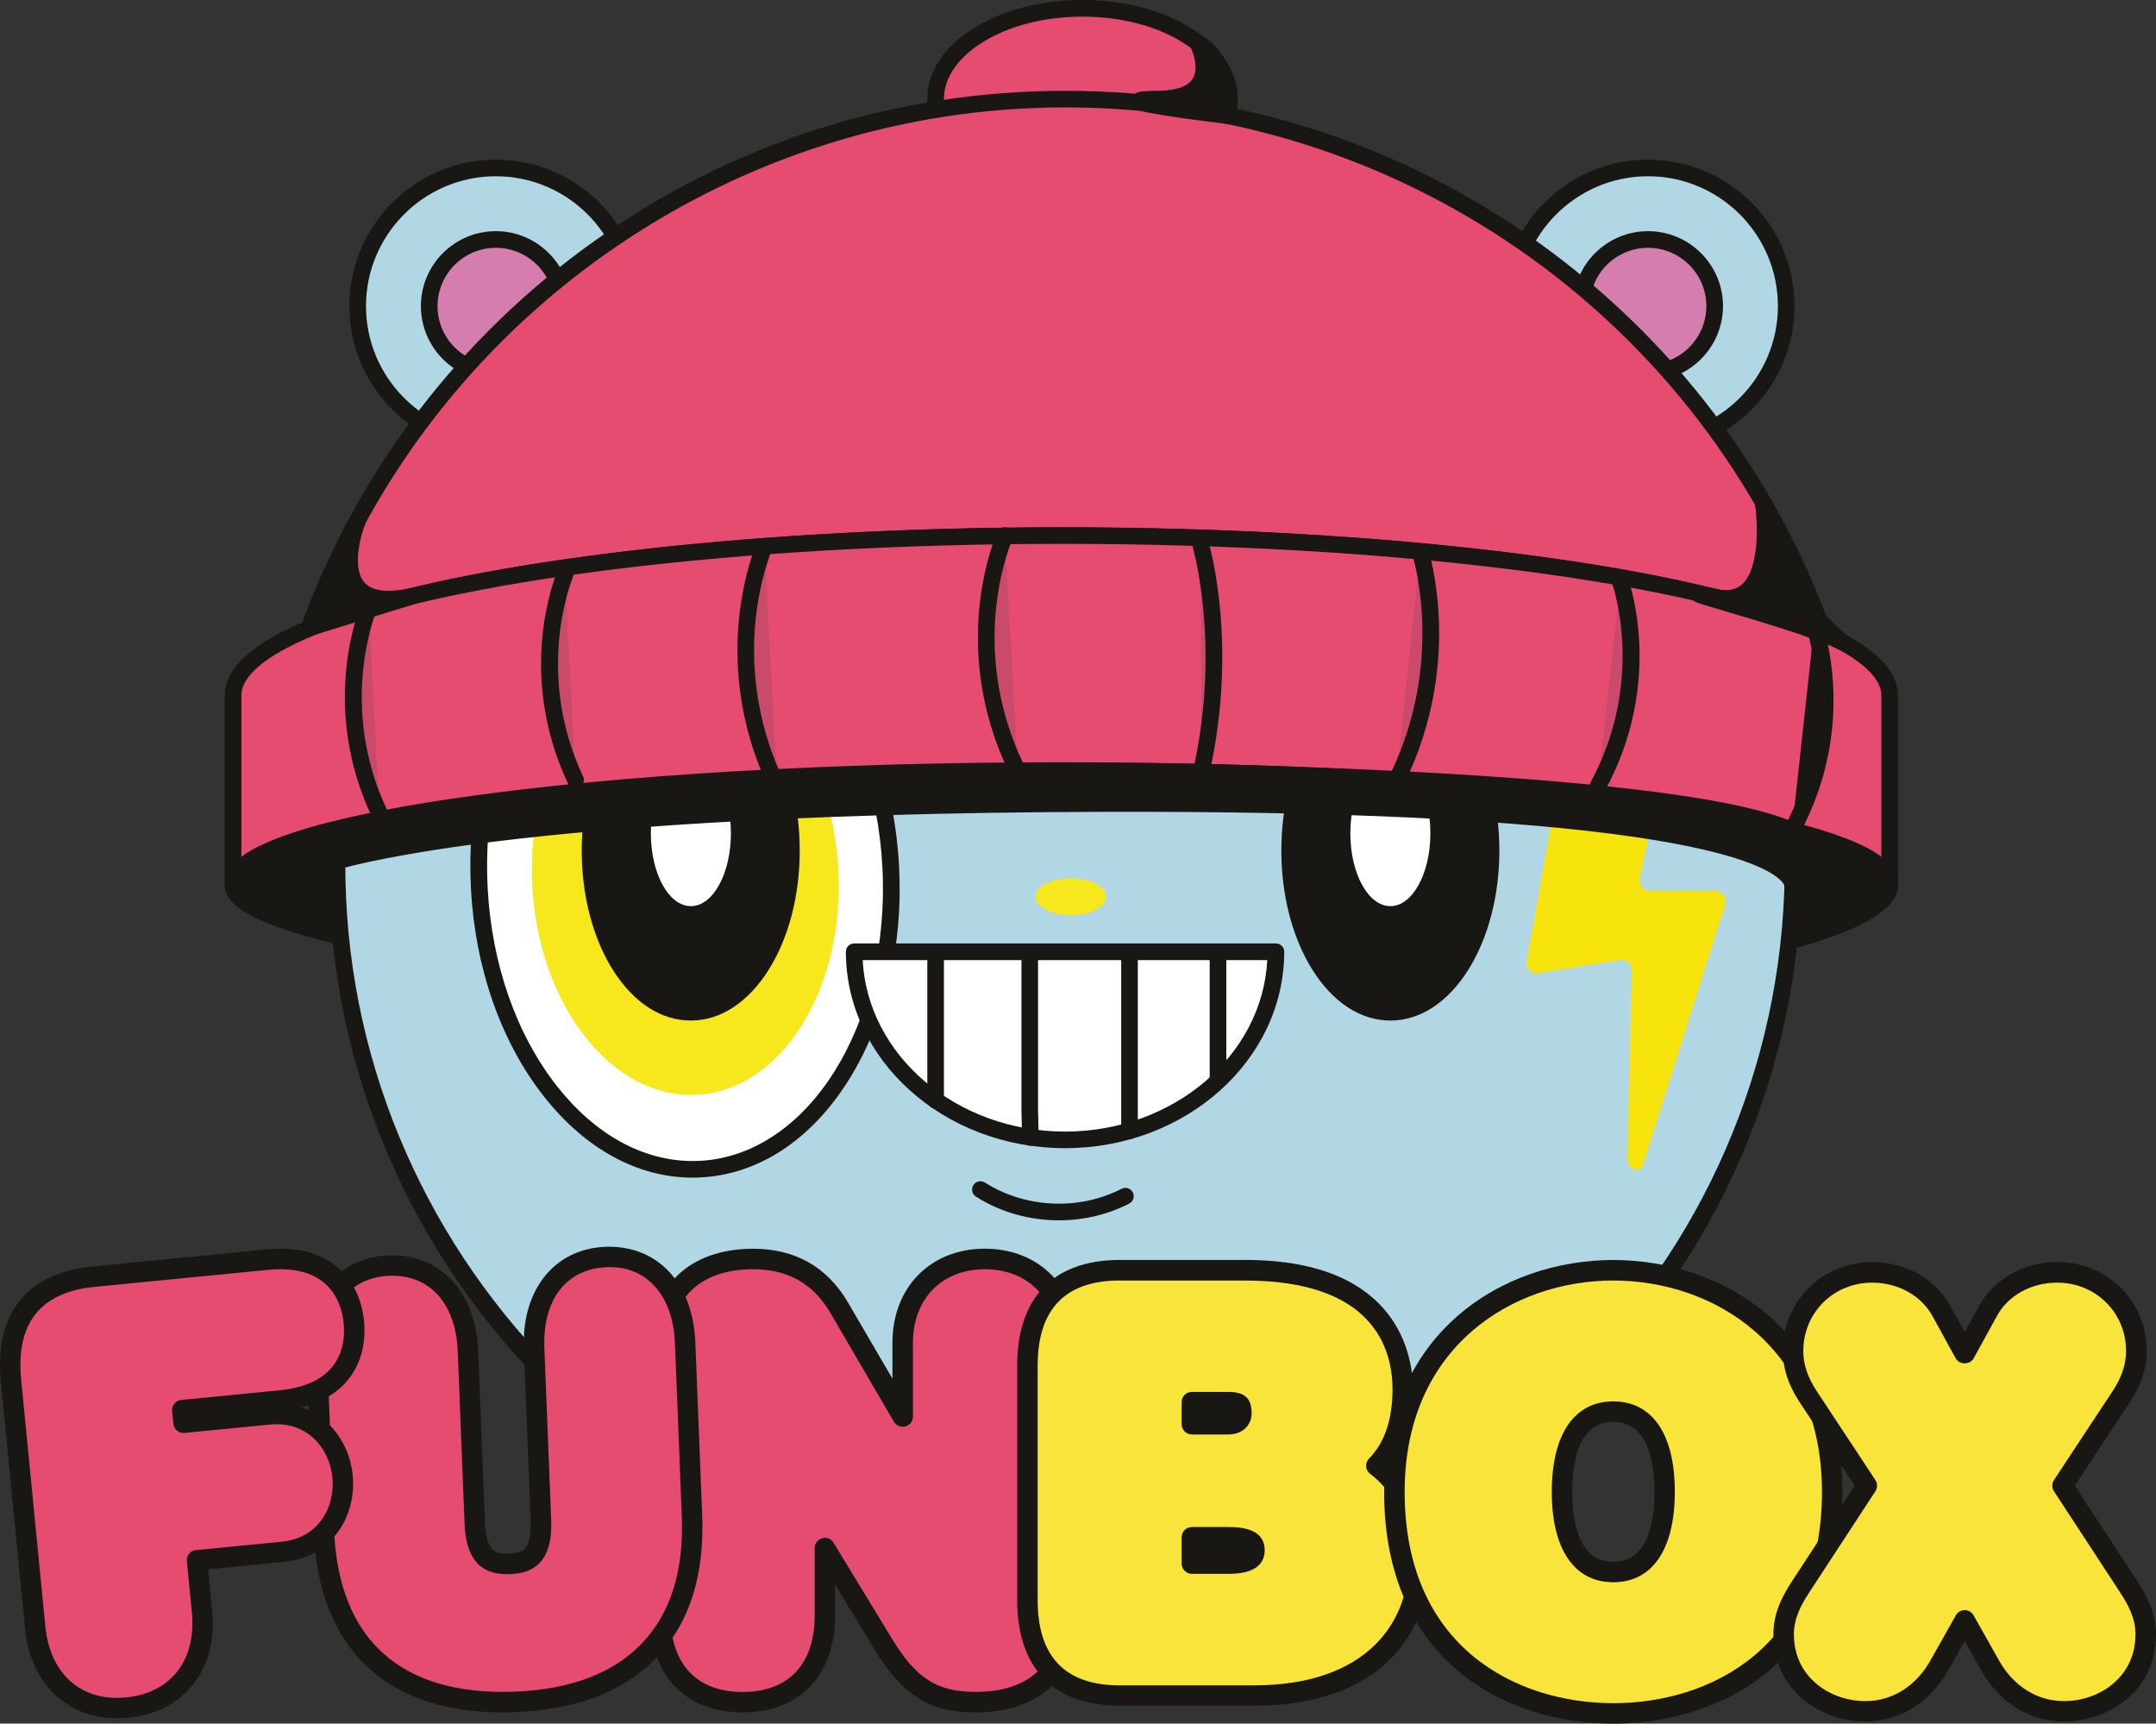 <svg xmlns="http://www.w3.org/2000/svg" xmlns:xlink="http://www.w3.org/1999/xlink" id="Capa_1" x="0px" y="0px" viewBox="0 0 4363.3 3488.1" style="enable-background:new 0 0 4363.3 3488.1;" xml:space="preserve"><rect x="0" y="0" width="4363.3" height="3488.1" fill="#333333" stroke="none"/><style type="text/css">	.st0{fill:#E64C70;}	.st1{fill:#181713;}	.st2{fill:#B1D7E5;}	.st3{fill:#FFFFFF;}	.st4{fill:#D47DAA;}	.st5{fill:#D57DAD;}	.st6{fill:#F7E40D;}	.st7{fill:#F7E71D;}	.st8{fill:none;}	.st9{fill:#CA4A6C;}	.st10{fill:#F8E43B;}</style><ellipse id="XMLID_00000078727553030277711450000017242495926949991860_" class="st0" cx="2190.8" cy="200.6" rx="297.3" ry="183.7"></ellipse><path id="XMLID_00000000923085522412362090000010566700368117546672_" class="st1" d="M2190.8,401.1c-82.5,0-160.3-20-219.1-56.3 c-61.3-37.9-95.1-89.1-95.1-144.2s33.7-106.3,95.1-144.2C2030.6,20,2108.3,0,2190.8,0c82.5,0,160.3,20,219.1,56.3 c61.3,37.9,95.1,89.1,95.1,144.2s-33.7,106.3-95.1,144.2C2351.1,381.1,2273.3,401.1,2190.8,401.1z M2190.8,33.7 c-76.4,0-147.8,18.2-201.4,51.3c-51,31.6-79.1,72.6-79.1,115.6s28.1,84.1,79.1,115.6c53.5,33.1,125.1,51.3,201.4,51.3 c76.3,0,147.8-18.2,201.4-51.3c51-31.6,79.1-72.6,79.1-115.6s-28.1-84.1-79.1-115.6C2338.6,51.9,2267.2,33.7,2190.8,33.7z"></path><circle id="XMLID_00000166677470355289546250000001457960700233482936_" class="st2" cx="3335.3" cy="619.5" r="279.6"></circle><path id="XMLID_00000023267428617179400840000005047929049482625174_" class="st1" d="M3335.3,915.9c-163.5,0-296.5-133-296.5-296.4 s133-296.4,296.5-296.4c163.5,0,296.4,133,296.4,296.4S3498.8,915.9,3335.3,915.9z M3335.3,356.7c-144.9,0-262.8,117.9-262.8,262.8 s117.9,262.8,262.8,262.8c144.9,0,262.8-117.9,262.8-262.8S3480.2,356.7,3335.3,356.7z"></path><g id="XMLID_00000173154174865631202560000010054017927315540882_">	<circle id="XMLID_00000157987089610348800110000014748144060272832640_" class="st3" cx="2081.4" cy="715.9" r="279.6"></circle>	<path id="XMLID_00000055677665989197958700000015930688707800018074_" class="st1" d="M2081.4,1012.4  c-163.5,0-296.5-133-296.5-296.4s133-296.4,296.5-296.4s296.5,133,296.5,296.4S2244.9,1012.4,2081.4,1012.4z M2081.4,453  c-144.9,0-262.8,117.9-262.8,262.8s117.9,262.8,262.8,262.8c144.9,0,262.8-117.9,262.8-262.8S2226.3,453,2081.4,453z"></path></g><g id="XMLID_00000171684338037199558970000003481807053855599019_">	<circle id="XMLID_00000163065881501407834670000002146339557469884844_" class="st4" cx="2081.4" cy="715.9" r="134.8"></circle>	<path id="XMLID_00000086679174991291874200000007675835415384834952_" class="st1" d="M2081.4,867.5c-83.6,0-151.7-68-151.7-151.7  s68-151.7,151.7-151.7c83.6,0,151.7,68,151.7,151.7S2165,867.5,2081.4,867.5z M2081.4,597.9c-65.1,0-118,52.9-118,118  s53,118,118,118c65.1,0,118-52.9,118-118S2146.5,597.9,2081.4,597.9z"></path></g><g id="XMLID_00000052797941939613003920000010137991771392238252_">	<circle id="XMLID_00000134937114706613678350000012470061626170338985_" class="st3" cx="3251.5" cy="715.9" r="134.8"></circle>	<path id="XMLID_00000147904706556586951920000010274482738361550749_" class="st1" d="M3251.5,867.5c-83.6,0-151.7-68-151.7-151.7  s68-151.7,151.7-151.7c83.7,0,151.7,68.1,151.7,151.7S3335,867.5,3251.5,867.5z M3251.5,597.9c-65.1,0-118,52.9-118,118  s53,118,118,118c65,0,118-52.9,118-118S3316.5,597.9,3251.5,597.9z"></path></g><circle id="XMLID_00000079458703255204681200000017002683172415697063_" class="st5" cx="3335.3" cy="619.5" r="134.8"></circle><path id="XMLID_00000152226483871465031340000013129937224784960173_" class="st1" d="M3335.3,771.2c-83.6,0-151.7-68-151.7-151.7 c0-83.6,68-151.7,151.7-151.7c83.6,0,151.7,68,151.7,151.7C3486.9,703.1,3418.9,771.2,3335.3,771.2z M3335.3,501.5 c-65.1,0-118,52.9-118,118s53,118,118,118c65,0,118-52.9,118-118S3400.3,501.5,3335.3,501.5z"></path><circle id="XMLID_00000055666795747240700390000006957754764681212349_" class="st2" cx="1003.5" cy="619.5" r="279.6"></circle><path id="XMLID_00000000199267044033107060000013034435602470261892_" class="st1" d="M1003.5,915.9c-163.5,0-296.4-133-296.4-296.4 s133-296.4,296.4-296.4c163.5,0,296.5,133,296.5,296.4S1167,915.9,1003.5,915.9z M1003.5,356.7c-144.9,0-262.8,117.9-262.8,262.8 s117.9,262.8,262.8,262.8s262.8-117.9,262.8-262.8S1148.4,356.7,1003.5,356.7z"></path><ellipse id="XMLID_00000182508992585872439810000006630204362901264784_" transform="matrix(0.707 -0.707 0.707 0.707 -144.138 891.052)" class="st5" cx="1003.5" cy="619.5" rx="134.8" ry="134.8"></ellipse><path id="XMLID_00000080908497809180059420000006666890417886173602_" class="st1" d="M1003.5,771.2c-83.6,0-151.7-68-151.7-151.7 c0-83.6,68-151.7,151.7-151.7c83.6,0,151.7,68,151.7,151.7C1155.2,703.1,1087.2,771.2,1003.5,771.2z M1003.5,501.5 c-65.1,0-118,52.9-118,118s52.9,118,118,118s118-52.9,118-118S1068.6,501.5,1003.5,501.5z"></path><g id="XMLID_00000124846735683740140230000015794697071956767377_">	<g id="XMLID_00000133517949321360089390000004739985197706356867_">		<path id="XMLID_00000183237651383876731260000005553274970718927026_" class="st6" d="M2666.3,2330.3l54.4-172.3   c1.2-3.9-2.1-8.5-6-8.6l-44.5-0.2c-3.7,0-6.9-4.3-6.1-8l32.5-154.8c0.8-3.6-2.1-7.7-5.7-8l-57.6-5.2c-2.3-0.2-4.3,1.3-4.7,3.8   l-39.2,218.9c-0.7,4.1,3,8.4,6.9,7.8l55.6-8.8c3.5-0.6,7,3,6.9,6.9l-3,124.6C2655.8,2333,2664.4,2336.3,2666.3,2330.3z"></path>	</g></g><g id="XMLID_00000040571611669365669870000002932057536277913217_">	<path id="XMLID_00000003071217414427525620000008857490615812808861_" class="st1" d="M1728.2,1667.4  c-141,41.6-216.2,85.4-216.2,130.6c0,44.3,72.4,87.2,207.9,128.1c-0.7-21.6-1.2-43.3-1.2-65  C1718.7,1796.1,1722,1731.5,1728.2,1667.4z"></path>	<path id="XMLID_00000153693772820113467030000004808253326737322679_" class="st1" d="M1719.9,1942.9c-1.6,0-3.3-0.2-4.9-0.7  c-150-45.2-219.9-91-219.9-144.2c0-54.1,72.5-100.7,228.3-146.8c5.4-1.6,11.2-0.4,15.5,3.2c4.3,3.5,6.6,9,6,14.6  c-6.2,64.4-9.4,129-9.4,192.1c0,19.4,0.4,39.9,1.2,64.5c0.2,5.4-2.3,10.6-6.6,13.9C1727.2,1941.7,1723.6,1942.9,1719.9,1942.9z   M1709.2,1690.8c-162.2,51-180.4,91.7-180.4,107.2c0,15.2,17.4,54.9,173.6,105c-0.4-15.1-0.5-28.8-0.5-42  C1701.9,1805.1,1704.4,1747.9,1709.2,1690.8z"></path></g><g id="XMLID_00000013903741286428162310000017595703024199793795_">	<path id="XMLID_00000054234011352157336500000011619244374998524088_" class="st1" d="M3636.1,1900.8  c123.6-35.7,188.8-72.9,188.8-111c0-39-68.5-77.1-198-113.6c6.5,59.2,9.8,118.8,9.8,178.7  C3636.7,1870.2,3636.5,1885.6,3636.1,1900.8z"></path>	<path id="XMLID_00000062909648276886436170000013192861306346537658_" class="st1" d="M3636.1,1917.6c-3.7,0-7.3-1.2-10.3-3.5  c-4.3-3.3-6.7-8.4-6.5-13.8c0.4-15.1,0.6-30.4,0.6-45.4c0-58.5-3.3-118-9.7-176.9c-0.6-5.5,1.6-11.1,5.9-14.7  c4.3-3.6,10.1-4.9,15.5-3.3c143.4,40.5,210.2,81.7,210.2,129.8c0,47.1-63.9,87.5-201,127.2  C3639.3,1917.4,3637.6,1917.6,3636.1,1917.6z M3646.2,1699.4c4.9,52,7.4,104.2,7.4,155.6c0,7.7-0.1,15.4-0.1,23.1  c139.1-42.9,154.7-75.8,154.7-88.3C3808.1,1776.9,3791.8,1743.3,3646.2,1699.4z"></path></g><g id="XMLID_00000010302201193487815650000014247335840580877495_">	<path id="XMLID_00000172442743645770644020000017379353194226196127_" class="st1" d="M712.3,1900.8  c-157.5-35.7-240.7-72.9-240.7-111c0-39,87.3-77.1,252.3-113.6c-8.2,59.2-12.5,118.8-12.5,178.7  C711.4,1870.2,711.7,1885.6,712.3,1900.8z"></path>	<path id="XMLID_00000153669154934136196700000000810234549658525088_" class="st1" d="M712.3,1917.6c-1.3,0-2.5-0.1-3.8-0.4  c-225-51-253.8-94.9-253.8-127.4c0-33.2,30.2-77.9,265.5-130c5.4-1.2,11,0.4,15,4c4,3.8,6,9.2,5.2,14.7  c-8.2,58.8-12.3,118.1-12.3,176.5c0,15,0.3,30.3,0.8,45.2c0.2,5.2-2.1,10.2-6.1,13.5C719.9,1916.3,716.1,1917.6,712.3,1917.6z   M704.1,1698c-205,47.9-215.7,84.7-215.7,91.8c0,6.9,10.2,42.9,206.5,89.7c-0.1-8.2-0.2-16.4-0.2-24.5  C694.6,1803,697.8,1750.4,704.1,1698z"></path></g><g id="XMLID_00000057845540193360910460000004880252912406320042_">	<path id="XMLID_00000007396609516976749140000003510338599315179688_" class="st3" d="M3246.1,1569.7  c-276.2-39.6-666-64.3-1098.2-64.3s-822,24.7-1098.2,64.3c-170.8,24.5-298,54.7-364.8,88.3c-0.2,3.1-0.4,6.2-0.5,9.3  c174.3-90.5,763.5-157,1463.6-157c722.5,0,1327,70.9,1479,165.9c-0.1-3.2-0.4-6.4-0.5-9.6  C3565.1,1629.5,3431.1,1596.3,3246.1,1569.7z"></path>	<path id="XMLID_00000128477088334552267100000005908581562629111947_" class="st1" d="M3626.9,1693c-3.1,0-6.2-0.9-8.9-2.6  c-151.5-94.7-769.8-163.4-1470.2-163.4c-681.2,0-1279.8,63.8-1455.8,155.2c-5.4,2.8-11.8,2.5-16.9-0.8c-5.1-3.3-8-9-7.7-15l0.1-1.1  c0.1-2.8,0.3-5.5,0.5-8.3c0.4-6,3.9-11.3,9.2-14c67.1-33.7,195-64.9,370-90c289.8-41.6,680.7-64.5,1100.6-64.5  s810.7,22.9,1100.6,64.5c133.1,19.1,308.3,51.8,386.7,99.1c4.8,2.9,7.8,7.9,8.1,13.5l0.1,1.1c0.1,2.9,0.4,5.7,0.5,8.6  c0.3,6.2-2.9,12.2-8.3,15.3C3632.8,1692.3,3629.9,1693,3626.9,1693z"></path></g><path id="XMLID_00000105424147352846726640000012212943563465103764_" class="st2" d="M3626.9,1676.2 c-152-94.9-756.5-165.9-1479-165.9c-700.1,0-1289.2,66.6-1463.6,157c-1.5,27.3-2.3,54.8-2.3,82.5c0,9.3,0.1,18.5,0.3,27.7 c14.7,800.9,668.6,1445.7,1473.1,1445.7c807.4,0,1463.1-649.4,1473.3-1454.5c0.1-6.3,0.1-12.6,0.1-18.9 C3628.8,1725.2,3628.1,1700.6,3626.9,1676.2z"></path><path id="XMLID_00000102523148458156481510000017521631994493400758_" class="st1" d="M2155.4,3240.1 c-393.1,0-764.1-151.7-1044.5-427.3c-136.3-134-244.2-290.3-320.7-464.7c-79.1-180.2-121-372.1-124.7-570.2 c-0.2-10.6-0.3-19.5-0.3-28c0-27.4,0.8-55.5,2.3-83.4c0.4-6,3.8-11.3,9.1-14c180.3-93.6,785.3-159,1471.3-159 c717.3,0,1329.1,69.3,1488,168.5c4.7,2.9,7.7,7.9,7.9,13.5c1.2,24.8,1.8,49.8,1.8,74.5c0,6.4-0.1,12.8-0.1,19.1 c-2.5,199.1-43.7,392-122.3,573.4c-76.1,175.3-183.8,332.6-320.3,467.5c-136.6,135-295.2,240.9-471.6,314.9 C2548.8,3201.3,2355,3240.1,2155.4,3240.1z M700.6,1678c-1.2,24.1-1.8,48.2-1.8,71.8c0,8.3,0.1,16.9,0.3,27.4 c14.5,788,667.8,1429.2,1456.3,1429.2c793.1,0,1446.5-645,1456.4-1437.8c0.1-6.2,0.1-12.5,0.1-18.7c0-21.1-0.5-42.5-1.4-63.9 c-163.5-92.3-773.3-158.9-1462.6-158.9C1477.3,1527.2,886.8,1589,700.6,1678z"></path><g id="XMLID_00000023995301617281469470000012104044956667146390_">			<ellipse id="XMLID_00000044898390884446046800000001252148176794930869_" class="st1" cx="2813.8" cy="1721.2" rx="203.8" ry="327.3"></ellipse>	<path id="XMLID_00000074421692516404938760000002485001999136973197_" class="st1" d="M2813.8,2065.3  c-60.5,0-116.7-36.9-158.4-103.8c-40.1-64.4-62.2-149.8-62.2-240.3c0-90.5,22.1-175.9,62.2-240.3c41.7-66.9,97.9-103.8,158.4-103.8  c60.5,0,116.7,36.9,158.4,103.8c40.1,64.4,62.2,149.8,62.2,240.3s-22.1,175.9-62.2,240.3  C2930.5,2028.4,2874.2,2065.3,2813.8,2065.3z M2813.8,1410.8c-48.4,0-94.5,31.2-129.8,87.9c-36.9,59.2-57.1,138.2-57.1,222.6  s20.3,163.4,57.1,222.6c35.3,56.7,81.4,87.9,129.8,87.9c48.4,0,94.5-31.2,129.8-87.9c36.9-59.2,57.1-138.2,57.1-222.6  c0-84.3-20.3-163.4-57.1-222.6C2908.2,1441.9,2862.1,1410.8,2813.8,1410.8z"></path></g><g id="XMLID_00000041268872694163133790000013113413461225788307_">			<ellipse id="XMLID_00000155115336058622316750000018229997655419186870_" transform="matrix(0.999 -5.309943e-02 5.309943e-02 0.999 -92.328 76.122)" class="st3" cx="1386.4" cy="1775.6" rx="416.9" ry="591.2"></ellipse>	<path id="XMLID_00000093144064916851355620000002965372215644333194_" class="st1" d="M1401.7,2383.2  c-110.7,0-217-57.8-300.8-164.1c-86.7-110-139.2-259.3-147.8-420.5c-8.6-161.2,27.8-315.1,102.3-433.8  c75.7-120.5,181.7-190.2,298.6-196.4c116.9-6.2,229.6,51.9,317.7,163.6c86.7,110,139.2,259.3,147.8,420.5  c8.6,161.2-27.8,315.1-102.3,433.8c-75.7,120.5-181.7,190.2-298.6,196.4C1413,2383.1,1407.4,2383.2,1401.7,2383.2z M1370.9,1201.7  c-5,0-10,0.1-15,0.4c-105.6,5.6-202.1,69.8-271.8,180.7c-70.9,112.8-105.4,259.8-97.2,414.1c8.2,154.3,58.1,296.8,140.5,401.4  c77.2,98,174.1,151.2,274.4,151.3c5,0,10-0.1,15-0.4c220.3-11.7,385.8-278.6,369-594.8c-8.2-154.3-58.1-296.8-140.5-401.4  C1568.2,1254.9,1471.2,1201.7,1370.9,1201.7z"></path></g><g id="XMLID_00000145028342215094239800000016244738487045703088_">			<ellipse id="XMLID_00000046315962067839850430000014316533113406992566_" transform="matrix(0.999 -5.309943e-02 5.309943e-02 0.999 -92.328 76.122)" class="st7" cx="1386.4" cy="1775.6" rx="310" ry="439.7"></ellipse></g><g id="XMLID_00000121982603286066466610000013641744907229465275_">			<ellipse id="XMLID_00000041284257991332939950000005736201332532462763_" class="st1" cx="1397.9" cy="1721.2" rx="203.8" ry="327.3"></ellipse>	<path id="XMLID_00000035495677610095235080000008771862662767783317_" class="st1" d="M1397.9,2065.3  c-60.5,0-116.7-36.9-158.4-103.8c-40.1-64.4-62.2-149.8-62.2-240.3c0-90.5,22.1-175.9,62.2-240.3c41.7-66.9,97.9-103.8,158.4-103.8  s116.7,36.9,158.4,103.8c40.1,64.4,62.2,149.8,62.2,240.3c0,90.5-22.1,175.9-62.2,240.3C1514.6,2028.4,1458.3,2065.3,1397.9,2065.3  z M1397.9,1410.8c-48.4,0-94.5,31.2-129.8,87.9c-36.9,59.2-57.1,138.2-57.1,222.6s20.3,163.4,57.1,222.6  c35.3,56.7,81.4,87.9,129.8,87.9c48.4,0,94.5-31.2,129.8-87.9c36.9-59.2,57.1-138.2,57.1-222.6c0-84.4-20.3-163.4-57.1-222.6  C1492.4,1441.9,1446.3,1410.8,1397.9,1410.8z"></path></g><g id="XMLID_00000075160329454281299860000011804648797443101597_">	<path id="XMLID_00000035508734399803381390000008882083550314151337_" class="st0" d="M3690.5,1280.7  C3465.2,651.1,2863.4,200.6,2156.2,200.6c-703.9,0-1303.6,446.4-1531.3,1071.6c265.4-111.1,847.6-188.2,1523-188.2  C2840.5,1083.8,3435,1164.9,3690.5,1280.7z"></path>	<path id="XMLID_00000013896522248302910170000008609016013349133194_" class="st1" d="M3690.5,1297.5c-2.3,0-4.7-0.5-6.9-1.5  c-262-118.6-864.8-195.3-1535.7-195.3c-649.9,0-1245.2,73.4-1516.5,186.9c-6.2,2.6-13.3,1.3-18.1-3.3c-4.8-4.6-6.5-11.6-4.2-17.9  C666,1110,746.4,963.4,847.9,830.7c100.5-131.4,219.7-246.6,354.4-342.5c279.6-199.2,609.5-304.4,953.9-304.4  c346.1,0,677.2,106.2,957.6,307.1c135,96.7,254.4,212.9,354.8,345.3c101.5,133.8,181.4,281.5,237.8,438.9  c2.3,6.4,0.5,13.5-4.5,18.1C3698.8,1296,3694.7,1297.5,3690.5,1297.5z M2147.9,1067c646.2,0,1231,71.3,1513.3,182.9  c-238.6-619.2-838.6-1032.6-1505-1032.6c-662.8,0-1261.7,410.4-1502.1,1025.1C943.1,1135.4,1520.8,1067,2147.9,1067z"></path></g><g id="XMLID_00000046315983912733690180000008666987717371165863_">	<g id="XMLID_00000111880355097637484050000010021867991131985828_">		<path id="XMLID_00000043426506307514399340000005773355500361211812_" class="st3" d="M2582.2,1926.1   c0,210.2-191.1,380.7-426.7,380.7s-426.7-170.4-426.7-380.7H2582.2z"></path>		<path id="XMLID_00000054945469358252864040000012367369695460886402_" class="st1" d="M2155.4,2323.6   c-244.6,0-443.5-178.3-443.5-397.5c0-9.3,7.5-16.8,16.8-16.8h853.5c9.3,0,16.8,7.5,16.8,16.8   C2599,2145.3,2400,2323.6,2155.4,2323.6z M1745.9,1943c9.9,192.8,189.8,347,409.4,347c219.6,0,399.5-154.1,409.4-347H1745.9z"></path>	</g>	<g id="XMLID_00000107584739679762927390000017755355912350304912_">					<line id="XMLID_00000147214176457307991760000001236335097452343224_" class="st8" x1="1893.5" y1="1926.1" x2="1893.5" y2="2226.7"></line>		<path id="XMLID_00000096018640347860303580000006970053291777587128_" class="st1" d="M1893.5,2243.5c-9.3,0-16.8-7.5-16.8-16.8   v-300.5c0-9.3,7.5-16.8,16.8-16.8c9.3,0,16.8,7.5,16.8,16.8v300.5C1910.4,2235.9,1902.8,2243.5,1893.5,2243.5z"></path>	</g>	<g id="XMLID_00000127747431444720053470000012714561037769960886_">		<path id="XMLID_00000111166119530893326120000014136513655376407683_" class="st1" d="M2085.2,2318.5c-9.1,0-16.6-7.2-16.8-16.4   c-0.3-10.2-0.5-19.1-0.6-27.9c-0.2-8.9-0.4-17.7-0.6-27.9c0-0.1,0-0.3,0-0.5V1926c0-9.3,7.5-16.8,16.8-16.8   c9.3,0,16.8,7.5,16.8,16.8v319.5c0.3,10.2,0.5,19.1,0.6,27.9c0.1,8.8,0.4,17.5,0.6,27.7c0.3,9.3-7.1,17-16.4,17.3   C2085.6,2318.5,2085.4,2318.5,2085.2,2318.5z"></path>	</g>	<g id="XMLID_00000052103878173126147490000018295031326844737707_">		<path id="XMLID_00000000910322326729631910000008932146625237629314_" class="st1" d="M2285.9,2305.5c-9.3,0-16.8-7.5-16.8-16.8   v-362.6c0-9.3,7.5-16.8,16.8-16.8s16.8,7.5,16.8,16.8v362.6C2302.7,2297.9,2295.2,2305.5,2285.9,2305.5z"></path>	</g>	<g id="XMLID_00000181054006305842489270000012654624194919767190_">		<path id="XMLID_00000039122037224802054970000014170916583842879381_" class="st1" d="M2465,2201.6c-9.3,0-16.8-7.5-16.8-16.8   v-258.6c0-9.3,7.5-16.8,16.8-16.8s16.8,7.5,16.8,16.8v258.6C2481.8,2194,2474.3,2201.6,2465,2201.6z"></path>	</g></g><g id="XMLID_00000017486805583600087830000005873578479781334190_">			<ellipse id="XMLID_00000129884258389658859230000008621901070984223911_" class="st3" cx="1398.2" cy="1686.5" rx="81" ry="147.3"></ellipse></g><g id="XMLID_00000023260616300813376340000012613417420822719404_">			<ellipse id="XMLID_00000003086366364273574690000015653384556343630765_" class="st3" cx="2813.8" cy="1686.5" rx="81" ry="147.3"></ellipse></g><g id="XMLID_00000175307735506504034880000011259093616028358533_">			<ellipse id="XMLID_00000122701104749934705080000017270335321788834718_" class="st7" cx="2167.2" cy="1814.9" rx="71.3" ry="37.4"></ellipse></g><g id="XMLID_00000141419712535835850630000008145791352196048527_">	<g id="XMLID_00000126318807651158001070000006104496806311366050_">		<path id="XMLID_00000079449420499531882720000002179957742654922934_" class="st6" d="M3325,2357.6l166.8-528.1   c3.8-11.8-6.2-26.2-18.3-26.2l-136.3-0.6c-11.4-0.1-21.1-13-18.7-24.7l99.5-474.7c2.3-11.2-6.5-23.6-17.4-24.6l-176.4-15.7   c-7.2-0.6-13,4-14.4,11.4l-120.1,671.1c-2.3,12.7,9.3,25.9,21.1,24l170.4-26.9c10.7-1.7,21.6,9.2,21.3,21.3l-9,381.9   C3292.8,2365.8,3319.2,2375.8,3325,2357.6z"></path>	</g></g><path id="XMLID_00000098905095591781283080000012893175412696682115_" class="st0" d="M3690.5,1280.7 c-255.5-115.7-850-196.8-1542.7-196.8c-675.4,0-1257.5,77.1-1523,188.2c-98.4,41.2-153.4,87.1-153.4,135.4v380.9 c0-20.8,20.3-41,58.5-60.2c73.9-37.2,214.6-70.6,403.5-97.7c305.4-43.8,736.5-71.1,1214.4-71.1s909,27.3,1214.4,71.1 c204.6,29.4,352.8,66.1,420.6,107.1c27.1,16.3,41.3,33.3,41.3,50.8v-380.9C3824.2,1362.5,3776.6,1319.6,3690.5,1280.7z"></path><path id="XMLID_00000140736436037000957790000016901537378640275851_" class="st1" d="M3824.2,1805.3c-9.3,0-16.8-7.5-16.8-16.8 c0-10.5-11.8-23.4-33.3-36.4c-64.5-38.9-207.8-75.2-414.3-104.9c-318.9-45.7-749.3-71-1211.9-71s-893,25.2-1211.9,71 c-189.7,27.2-327.5,60.5-398.3,96.1c-31.3,15.7-49.3,32.2-49.3,45.2c0,9.3-7.5,16.8-16.8,16.8c-9.3,0-16.8-7.5-16.8-16.8v-380.9 c0-54.7,55.1-105.5,163.7-150.9c275.1-115.1,875.5-189.5,1529.5-189.5c675.3,0,1283.6,77.8,1549.6,198.3l0,0 c95.3,43.1,143.6,91,143.6,142.2v380.9C3841.1,1797.7,3833.5,1805.3,3824.2,1805.3z M2147.9,1542.6c464.2,0,896.3,25.3,1216.8,71.3 c147.1,21.1,340.5,57.2,427,109.3c5.8,3.5,11.1,7,15.8,10.6v-326.4c0-36.3-42.8-74.9-123.8-111.5 c-262-118.6-864.8-195.3-1535.7-195.3c-649.9,0-1245.2,73.4-1516.5,186.9c-93.6,39.1-143,80.6-143,119.9v326.4 c9.4-7,20.8-13.9,34.1-20.6c74-37.2,215.3-71.5,408.7-99.3C1251.6,1567.9,1683.7,1542.6,2147.9,1542.6z"></path><g id="XMLID_00000085215557894769032260000009430859353914377882_">	<path id="XMLID_00000041975042272095817090000010413120253370947735_" class="st9" d="M746.3,1229.9c0,0-83,194,21.3,415.5"></path>	<path id="XMLID_00000118391564412825510780000002443154238845966773_" class="st1" d="M767.6,1662.2c-6.3,0-12.3-3.5-15.2-9.6  c-106.2-225.7-25-421.1-21.6-429.3c3.7-8.6,13.5-12.5,22.1-8.9c8.5,3.7,12.5,13.5,8.9,22c-0.9,2.2-78.5,190.3,21.1,401.7  c4,8.4,0.4,18.4-8.1,22.4C772.5,1661.7,770,1662.2,767.6,1662.2z"></path></g><g id="XMLID_00000177450189977291148280000002535508688630065087_">	<path id="XMLID_00000010296264115713992890000005385672870480488351_" class="st9" d="M1143.3,1163c0,0-83,194,21.3,415.5"></path>	<path id="XMLID_00000121965188419123096370000017856362798078854819_" class="st1" d="M1164.7,1595.3c-6.3,0-12.3-3.5-15.2-9.6  c-106.2-225.7-25-421.1-21.6-429.3c3.7-8.6,13.5-12.5,22.1-8.9c8.5,3.7,12.5,13.5,8.9,22c-0.9,2.2-78.5,190.3,21.1,401.7  c4,8.4,0.4,18.4-8.1,22.4C1169.5,1594.8,1167,1595.3,1164.7,1595.3z"></path></g><g id="XMLID_00000005979114187937201880000010400699178846410161_">	<path id="XMLID_00000017489191104922578500000007481063499198400957_" class="st9" d="M1547,1105.5c0,0-100.5,226.5,25.8,485.2"></path>	<path id="XMLID_00000139288466115825155860000008713017218630971797_" class="st1" d="M1572.8,1607.6c-6.2,0-12.2-3.5-15.1-9.4  c-66.9-137.2-70.6-265.4-61.8-348.8c9.5-90.5,34.7-148.3,35.8-150.7c3.8-8.5,13.7-12.3,22.2-8.6c8.5,3.8,12.3,13.7,8.6,22.2  c-0.3,0.6-24.5,56.2-33.3,141.9c-8.1,78.7-4.5,199.7,58.8,329.2c4,8.4,0.6,18.4-7.7,22.5  C1577.8,1607.1,1575.3,1607.6,1572.8,1607.6z"></path></g><g id="XMLID_00000098942142991574851250000008399759819332435639_">	<path id="XMLID_00000053524447008031269960000002463294693536335244_" class="st9" d="M2033.7,1083.8c0,0-100.5,222.3,25.8,476.2"></path>	<path id="XMLID_00000129912299354863655700000004850831239903386027_" class="st1" d="M2059.5,1576.9c-6.2,0-12.1-3.4-15.1-9.4  c-67-134.8-70.6-260.7-61.9-342.6c9.5-89,34.8-145.7,35.9-148c3.8-8.4,13.8-12.3,22.3-8.4c8.4,3.8,12.3,13.8,8.4,22.3  c-0.3,0.7-24.5,55.2-33.2,139.1c-8.1,77.1-4.4,195.7,58.7,322.7c4.1,8.3,0.8,18.4-7.6,22.5  C2064.6,1576.3,2062.1,1576.9,2059.5,1576.9z"></path></g><g id="XMLID_00000054985063360450215200000013564277919217232306_">	<path id="XMLID_00000018925978209241948040000013716433088491264689_" class="st1" d="M3626.5,1680.5  c116.8-215.2,45.2-413.6,45.2-413.6"></path>	<path id="XMLID_00000148662819684746124210000004388472989856586135_" class="st1" d="M3626.5,1697.3c-2.7,0-5.5-0.6-8-2.1  c-8.2-4.5-11.2-14.7-6.7-22.8c111.9-206.1,44.8-398,44.1-399.9c-3.2-8.7,1.3-18.4,10.1-21.6c8.7-3.1,18.4,1.3,21.6,10.1  c3,8.4,72.9,208.1-46.2,427.4C3638.3,1694.1,3632.5,1697.3,3626.5,1697.3z"></path></g><g id="XMLID_00000058562230899120110360000008249549705853525916_">	<path id="XMLID_00000143593019359558625120000011712843373331765158_" class="st9" d="M3279.1,1177.2c0,0,71.7,198.4-45.2,413.6"></path>	<path id="XMLID_00000049217053832179205570000014622906529417471641_" class="st1" d="M3233.9,1607.6c-2.7,0-5.5-0.6-8-2.1  c-8.2-4.5-11.2-14.7-6.7-22.8c111.6-205.5,44.8-398,44.1-399.9c-3.1-8.7,1.4-18.4,10.1-21.6c8.7-3.1,18.4,1.3,21.6,10.1  c3,8.4,72.9,208.1-46.2,427.4C3245.7,1604.4,3239.9,1607.6,3233.9,1607.6z"></path></g><g id="XMLID_00000123410115475533876610000011989192357593941131_">	<path id="XMLID_00000080929617218905188470000014902972990589614239_" class="st9" d="M2874.2,1116.9c0,0,72.2,221.5-48.4,462.7"></path>	<path id="XMLID_00000129919747367163886180000003675090808453830062_" class="st1" d="M2825.8,1596.5c-2.6,0-5.1-0.6-7.5-1.8  c-8.3-4.2-11.7-14.3-7.5-22.5c116.1-232.3,48.2-447.8,47.5-449.9c-2.9-8.9,1.9-18.4,10.8-21.2c8.9-2.9,18.4,1.9,21.2,10.8  c0.8,2.3,18.8,58.6,21.8,145.6c2.8,80-7.3,202.1-71.2,329.9C2837.9,1593,2831.9,1596.5,2825.8,1596.5z"></path></g><g id="XMLID_00000171704264181133929860000010111020939094241723_">	<path id="XMLID_00000165229601721939606640000007361492299227637917_" class="st9" d="M2430.9,1105.7c0,0,58.4,199.3,0.1,457"></path>	<path id="XMLID_00000049217258116223462780000005122925594428023690_" class="st1" d="M2431,1579.6c-1.2,0-2.5-0.1-3.8-0.4  c-9.1-2.1-14.7-11.1-12.7-20.1c56.6-250.6,0.7-446.6,0.1-448.6c-2.6-8.9,2.5-18.3,11.4-20.8c8.9-2.6,18.3,2.5,20.8,11.4  c2.4,8.3,58.9,206.5,0.4,465.5C2445.7,1574.2,2438.7,1579.6,2431,1579.6z"></path></g><g id="XMLID_00000056389466861287000400000009334867072497617292_">	<path id="XMLID_00000022523335651185113570000001574062981328408965_" class="st1" d="M638.2,1755.9c0,0,309.5-126.7,1600.4-129.8  c1290.9-3.1,1392.7,132.4,1390.3,170.7c-2.5,38.3,31.2-75.6,31.2-75.6s101-116.4-1102.6-154.8S658.8,1683.1,650.3,1685.5  C641.8,1687.8,638.2,1755.9,638.2,1755.9z"></path>	<path id="XMLID_00000141419715698892704700000008994928442503535491_" class="st1" d="M3630.6,1821.5c-1.2,0-2.5-0.1-3.8-0.4  c-10.8-1.9-15.7-10.5-14.7-25.5c0.1-0.8-0.1-5.2-7.1-12.6c-18.5-19.6-81.1-57.3-292.7-88.6c-239.3-35.4-600.5-52.7-1073.6-51.5  c-662.7,1.6-1060.7,36.4-1277.7,65.4c-235.8,31.4-315.5,62.9-316.3,63.2c-5.3,2.1-11.4,1.4-16.1-1.9c-4.7-3.3-7.4-8.9-7-14.6  c0.1-0.7,0.9-17.7,3-35.4c3.5-31.1,7.7-46.6,21.5-50.4c1.3-0.4,175-40.3,508.1-75.4c296.2-31.3,780.2-64.3,1404-44.4  c414.4,13.3,720,37.2,908.3,71c189.3,34,204.8,69.5,209.9,81.1c4.7,10.6,2.9,20.3-0.6,26.7c-1.8,6.1-7,23.3-12.6,40.2  C3651.2,1803.9,3645.4,1821.5,3630.6,1821.5z M3645.5,1800.8L3645.5,1800.8L3645.5,1800.8z M2282.7,1609.2  c453.2,0,801,17.4,1034.4,52c169,25,274.1,58.2,312.2,98.8c0.2,0.2,0.4,0.4,0.6,0.6c4.5-13.7,9.5-29.6,13.8-44.2  c0.2-0.8,0.5-1.6,0.9-2.3c-3.7-5.6-28.1-31.5-174.5-58.7c-185.5-34.5-492.9-58.8-913.3-72.3c-619.5-19.8-1100.5,12.8-1394.9,43.7  c-296.3,31.1-465.6,65.8-500.6,73.4c-1.6,6.7-3.3,18.7-4.5,31.7c39-11.7,127.8-34,295.2-56.4c218.3-29.4,618.7-64.6,1286.5-66.3  C2253.3,1609.2,2268.1,1609.2,2282.7,1609.2z M3647.3,1710.2C3647.2,1710.2,3647.2,1710.2,3647.3,1710.2  C3647.2,1710.2,3647.2,1710.2,3647.3,1710.2z"></path></g><g id="XMLID_00000096747296037917440390000012129441070406932137_">	<path id="XMLID_00000156557207129366162570000010678265030264706702_" class="st1" d="M723.9,1052.7c0,0-78.7,193.2,106.8,154.6  l-192.5,59.3C638.2,1266.7,680.9,1127.2,723.9,1052.7z"></path>	<path id="XMLID_00000051360057830795051210000003761300814219636909_" class="st1" d="M638.2,1283.5c-4.4,0-8.7-1.7-11.9-4.9  c-4.4-4.4-6-10.8-4.2-16.8c1.8-5.7,43.7-142.2,87.3-217.5c4.4-7.7,14-10.6,22-6.7c7.9,3.9,11.5,13.3,8.2,21.5  c-9.3,22.9-27.8,88.8-2.8,118.8c15,18,45.4,22.3,90.5,13c8.8-1.8,17.5,3.5,19.7,12.3c2.3,8.7-2.8,17.7-11.3,20.3l-192.5,59.3  C641.5,1283.3,639.8,1283.5,638.2,1283.5z M693.1,1160.4c-11.8,30.5-22,59.8-29,80.7l71.7-22.1c-9.9-4.8-18.2-11.3-25-19.6  C701.4,1188.1,695.9,1174.6,693.1,1160.4z"></path></g><g id="XMLID_00000031189272548427721580000003444681089679559559_">	<path id="XMLID_00000168116555121328902650000001613422873936647576_" class="st1" d="M3568.2,1016.6c0,0,34,220.9-98.1,192  c-132.1-28.9,175,49.1,255.8,89.5c0,0-73.2-63-82-98.2C3635.2,1164.7,3568.2,1016.6,3568.2,1016.6z"></path>	<path id="XMLID_00000024715455220696579370000005493614731291774353_" class="st1" d="M3725.9,1314.9c-2.6,0-5.1-0.6-7.5-1.8  c-43.9-21.9-159.6-56.2-228.8-76.7c-16.8-5-31.3-9.3-41.4-12.4c-5.5-1.7-9.5-3-12.2-4c-16.3-5.7-16.2-16.2-14.7-21.8  c4-15.7,20.3-12.6,27.2-11.3c5.5,1.1,13.8,2.8,25.2,5.2c22.8,5,39.9,1.6,52.5-10.2c36.1-33.9,30.6-129,25.4-162.8  c-1.3-8.3,3.8-16.3,11.8-18.7c8.1-2.4,16.7,1.6,20.1,9.2c2.8,6.1,67.6,149.9,76.7,186.2c5.5,21.8,49.9,66.5,76.6,89.5  c6.5,5.5,7.7,15,3,22C3736.8,1312.2,3731.4,1314.9,3725.9,1314.9z M3537.7,1215.6c38,11.4,81.8,24.8,120,37.9  c-14.2-16.9-26.3-34.7-30-49.4c-4-15.8-21.8-59.1-39.8-101c-3,38.1-12.8,79.3-38.6,103.5  C3545.6,1209.9,3541.7,1212.9,3537.7,1215.6z"></path></g><g id="XMLID_00000075154101159620238040000005193994917449423035_">	<path id="XMLID_00000173150496110790569390000014224601287687261861_" class="st1" d="M2424.4,86.9c0,0,58.2,112.9-80.4,113.7  c-138.6,0.7,144.1,33.8,144.1,33.8S2492.3,125.8,2424.4,86.9z"></path>	<path id="XMLID_00000119084286872869373500000003112236234898081690_" class="st1" d="M2488.1,251.2c-0.6,0-1.3-0.1-2-0.1  c-0.4-0.1-46.4-5.5-91.7-11.8c-26.7-3.8-48.1-7.2-63.5-10.1c-24-4.5-43-8.2-42-25.9c0.9-16,18.4-17.8,24.1-18.4  c6.9-0.7,17.1-1.1,30.8-1.2c25.2-0.1,57.8-4.5,70-24.6c12.6-20.7,1-53.6-4.5-64.5c-3.4-6.7-2-14.7,3.4-19.9  c5.4-5.1,13.5-6.1,19.9-2.4c75.9,43.5,72.3,157.9,72.2,162.7c-0.2,4.7-2.3,9.1-5.9,12.1C2496,249.8,2492.1,251.2,2488.1,251.2z   M2405.8,206.9c20.6,2.8,42.8,5.7,64.9,8.4c-1.3-18.2-5.4-46.7-17.7-72c-0.9,11.1-3.8,22.5-10.2,33.1  C2434.7,189.9,2422.3,200.1,2405.8,206.9z"></path></g><g id="XMLID_00000093143421260313233860000017465847789967144092_">	<path id="XMLID_00000041296089049612373270000001800633128887487907_" class="st1" d="M2143.1,2469.6c-59,0-118-16.1-168-48  c-7.9-5-10.1-15.4-5.2-23.3c5-7.9,15.4-10.1,23.3-5.2c81.8,52,190.4,57.1,276.6,12.7c8.3-4.3,18.4-1,22.7,7.3  c4.3,8.3,1,18.4-7.3,22.7C2241.2,2458.4,2192.2,2469.6,2143.1,2469.6z"></path></g><path id="XMLID_00000156589556146473516030000001436047991272114347_" class="st0" d="M1993.2,2547.9c-98,0-166.4,69.8-166.4,169.7 v149.1l-129-221.1c-38.4-64.8-96.8-97.7-173.7-97.7c-117.6,0-187.7,66.6-187.7,178.2v543.7c0,109.5,62.2,175,166.5,175 c104.2,0,166.4-65.4,166.4-175v-136.9l117.6,193.2c52.8,87.6,101.8,118.6,187.3,118.6c116.2,0,185.6-61.4,185.6-164.3v-562.8 C2159.7,2617.7,2091.3,2547.9,1993.2,2547.9z"></path><path id="XMLID_00000140722720711780534280000012417922679434657196_" class="st1" d="M1974.1,3465.4c-92.9,0-148.5-34.9-205-128.7 l-79.1-130v63c0,120.7-71.7,195.7-187.1,195.7c-115.4,0-187.2-74.9-187.2-195.7v-543.7c0-122.7,79.8-198.9,208.4-198.9 c84.7,0,149.1,36.3,191.5,107.8l90.5,155.1v-72.6c0-112.1,76.9-190.4,187.1-190.4s187.2,78.3,187.2,190.4v562.8 C2180.4,3394.5,2101.3,3465.4,1974.1,3465.4z M1669.2,3112.1c7.1,0,13.9,3.7,17.7,9.9l117.6,193.2c49,81.3,91.8,108.7,169.7,108.7 c104.8,0,164.9-52.3,164.9-143.6v-562.7c0-89.1-58.6-149-145.8-149s-145.7,59.8-145.7,149v149.1c0,9.4-6.2,17.5-15.3,20 c-8.9,2.4-18.6-1.5-23.3-9.6l-129-221.1c-34.8-58.8-85.8-87.4-155.8-87.4c-106.1,0-167,57.4-167,157.5v543.7 c0,98.1,53.1,154.3,145.8,154.3c92.6,0,145.7-56.2,145.7-154.3v-136.9c0-9.3,6.2-17.4,15.1-19.9 C1665.5,3112.3,1667.4,3112.1,1669.2,3112.1z"></path><path id="XMLID_00000121973401184029249500000014744757535899925432_" class="st10" d="M2785.4,2966c35.4-36.1,53.4-87.9,53.4-154.4 c0-72.5-31.1-240.9-318.5-240.9H2266c-122.2,0-186.7,66.7-186.7,193.1v474.5c0,126.3,64.5,193.1,186.7,193.1h271.3 c246.7,0,334.6-140.9,334.6-272.8C2871.8,3076,2841.2,3008.2,2785.4,2966z M2538.8,3137.1c0,7.4,0,27.2-51.6,27.2h-75.1V3111h75.1 C2538.8,3111,2538.8,3129.3,2538.8,3137.1z M2412.2,2882.3v-44.8h73c26.2,0,27.2,6.7,27.2,23c0,10.6-7.2,21.8-27.2,21.8H2412.2 L2412.2,2882.3z"></path><path id="XMLID_00000026124895940745710120000008017802176966160517_" class="st1" d="M2537.2,3451.9H2266 c-133.7,0-207.4-75.9-207.4-213.8v-474.5c0-137.8,73.7-213.8,207.4-213.8h254.2c314.8,0,339.3,200.2,339.3,261.6 c0,62.5-15,113.5-44.7,152.1c50.3,46.4,77.7,114.7,77.7,194.8C2892.5,3300.3,2799.1,3451.9,2537.2,3451.9z M2266,2591.4 c-110.1,0-166,58-166,172.4v474.5c0,114.4,55.9,172.4,166,172.4h271.3c231.4,0,313.9-130.2,313.9-252.1 c0-75.3-27.8-137.8-78.2-175.9c-4.8-3.6-7.7-9.1-8.2-15c-0.4-6,1.7-11.8,5.9-16c31.5-32,47.5-79.1,47.5-140 c0-82.2-38.7-220.2-297.8-220.2L2266,2591.4L2266,2591.4z M2487.2,3185h-75.1c-11.4,0-20.7-9.3-20.7-20.7V3111 c0-11.4,9.3-20.7,20.7-20.7h75.1c48,0,72.3,15.7,72.3,46.9C2559.5,3159,2547,3185,2487.2,3185z M2485.1,2903h-73 c-11.4,0-20.7-9.3-20.7-20.7v-44.8c0-11.4,9.3-20.7,20.7-20.7h73c34,0,47.9,12.6,47.9,43.7C2533,2881,2518,2903,2485.1,2903z"></path><path id="XMLID_00000120531782239116745220000011811442052747812521_" class="st10" d="M3265,2570.7c-213.4,0-443,140.3-443,448.4 c0,331,238.6,448.4,443,448.4s443-117.4,443-448.4C3708,2711,3478.4,2570.7,3265,2570.7z M3368.8,3019 c0,60.6-13.5,162.3-103.8,162.3c-90.3,0-103.8-101.7-103.8-162.3s13.5-162.3,103.8-162.3C3355.3,2856.7,3368.8,2958.4,3368.8,3019z"></path><path id="XMLID_00000181769699747021684800000017282678034681631370_" class="st1" d="M3265,3488.1 c-213.9,0-463.8-122.9-463.8-469.1c0-322.3,240.4-469.1,463.8-469.1c223.3,0,463.8,146.8,463.8,469.1 C3728.7,3365.2,3479,3488.1,3265,3488.1z M3265,2591.4c-203.4,0-422.3,133.9-422.3,427.7c0,315.6,227.5,427.7,422.3,427.7 c194.8,0,422.3-112,422.3-427.7C3687.3,2725.1,3468.4,2591.4,3265,2591.4z M3265,3202c-79.1,0-124.5-66.7-124.5-183 c0-116.3,45.4-183,124.5-183c79.1,0,124.5,66.7,124.5,183C3389.5,3135.3,3344.1,3202,3265,3202z M3265,2877.4 c-68.7,0-83.1,77-83.1,141.6c0,64.6,14.4,141.6,83.1,141.6c68.7,0,83.1-77,83.1-141.6C3348.1,2954.4,3333.7,2877.4,3265,2877.4z"></path><path id="XMLID_00000061454457913395121160000010296105953132360604_" class="st10" d="M4306.1,3208l-131.9-201.7l119.2-180.7 c20.5-31.4,30-60.5,30-91.8c0-89.2-70.3-159-160.1-159c-60.3,0-114,30.2-140.4,78.8l-46.9,85.3l-46.7-85 c-26.4-48.7-80.3-79-140.5-79c-89.8,0-160.1,69.8-160.1,159c0,31.2,9.6,60.3,30.2,92l119,180.5L3646,3208.1 c-18.4,28.3-36.4,59.2-36.4,99.3c0,101.2,85.2,155.8,165.4,155.8c61.2,0,115.4-33.2,148.7-91.1l52.5-92.9l52.6,93.3 c33.2,57.7,87.3,90.8,148.5,90.8c80.2,0,165.4-54.6,165.4-155.8C4342.6,3267.2,4324.6,3236.3,4306.1,3208z"></path><path id="XMLID_00000117656514030172959100000017039011701973009595_" class="st1" d="M4177.3,3483.8 c-68.8,0-129.5-36.9-166.4-101.2l-34.7-61.5l-34.4,61c-37.2,64.6-97.8,101.6-166.7,101.6c-90.2,0-186.1-61.8-186.1-176.5 c0-45.7,20.5-81,39.8-110.5l124.6-190.4l-111.6-169.1c-23-35.2-33.6-68-33.6-103.4c0-100.7,79.4-179.7,180.8-179.7 c67.9,0,128.6,34.5,158.7,89.8l28.6,51.9l28.7-52.3c29.9-55.2,90.7-89.5,158.5-89.5c101.4,0,180.8,78.9,180.8,179.7 c0,35.4-10.6,68.1-33.4,103.1L4199,3006.5l124.5,190.3c0,0,0,0,0,0.1c19.3,29.6,39.8,64.9,39.8,110.6 C4363.3,3421.9,4267.4,3483.8,4177.3,3483.8z M3976.1,3258.4c7.4,0,14.3,4,18,10.6l52.6,93.3c29.3,50.9,76.9,80.3,130.4,80.3 c70.2,0,144.7-47.4,144.7-135.1c0-34.4-15.7-61.3-33.1-88l-131.9-201.6c-4.5-6.9-4.5-15.9,0.1-22.8l119.2-180.7 c18.1-27.8,26.6-53.4,26.6-80.4c0-77.6-61.3-138.3-139.4-138.3c-52.6,0-99.5,26-122.2,67.9l-46.9,85.4c-7.2,13.3-29,13.3-36.2,0 l-46.7-85c-22.9-42.1-69.8-68.3-122.4-68.3c-78.1,0-139.4,60.8-139.4,138.3c0,27,8.5,52.6,26.8,80.7l119,180.4 c4.5,6.9,4.5,15.8,0.1,22.8l-131.9,201.7c-17.4,26.7-33,53.5-33,87.9c0,87.8,74.5,135.1,144.7,135.1c53.6,0,101.2-29.4,130.7-80.7 l52.3-92.8C3961.8,3262.4,3968.7,3258.4,3976.1,3258.4z"></path><path id="XMLID_00000087399419669873442130000013966021667668485811_" class="st0" d="M1400.6,3067.5l-13.9-350.8 c-2.1-52.7-18.2-97-46.4-127.8c-28.6-31.3-67.9-46.5-113.5-45.2c-92.8,3.7-150,76.4-145.7,185.1l13.8,348.7 c1.3,34.5-5,58.8-18.9,72.1c-9.9,9.6-23.8,14.3-44.7,15.1c-21,0.8-35.2-2.7-45.9-11.5c-14.9-12.3-23.2-35.9-24.5-70.4l-13.8-348.7 c-4.3-108.8-67.4-176.5-159.9-173.1c-92.8,3.7-150,76.4-145.7,185.1l13.9,350.8c8.9,225,137,347.7,361.4,347.7 c8.4,0,16.9-0.1,25.5-0.5c119-4.8,210.6-39.9,272.2-104.6C1376.2,3274.8,1405.1,3183.2,1400.6,3067.5z"></path><path id="XMLID_00000016045668701644823700000017966150387693281425_" class="st1" d="M1016.9,3465.4 c-236.9,0-372.6-130.5-382.1-367.5l-13.9-350.8c-4.8-119.5,61.8-202.5,165.5-206.6c2.5-0.1,5-0.1,7.4-0.1 c99.8,0,169.3,76.6,173.9,193.1l13.8,348.7c1.1,27.5,7.1,47.1,16.9,55.2c4.3,3.5,12.1,7.4,31.9,6.8c19.9-0.8,27.1-5.4,31.1-9.3 c9.2-8.9,13.7-28.9,12.6-56.4l-13.8-348.8c-4.8-119.5,61.8-202.5,165.5-206.6c52.5-1.6,97.2,16.4,129.7,51.9 c31.6,34.5,49.4,83.3,51.8,140.9l13.9,350.8c4.8,121.5-26,218.2-91.7,287.1c-65.4,68.7-161.7,106.1-286.4,111 C1034.2,3465.2,1025.4,3465.4,1016.9,3465.4z M794,2581.7c-2,0-4,0-6,0.1c-81.5,3.3-129.7,65.9-125.8,163.6l13.9,350.8 c8.9,222.6,136,335.8,365.4,327.3c113.5-4.5,200.3-37.6,258-98.2c57.6-60.6,84.7-147,80.3-256.9l0,0l-13.9-350.8 c-1.9-47.8-16.1-87.5-41-114.7c-24.4-26.7-56.9-40.1-97.6-38.4c-81.3,3.3-129.5,65.9-125.6,163.6l13.8,348.7 c1.6,40.7-6.9,70.2-25.2,87.9c-13.6,13.2-32.2,19.9-58.3,20.8c-26.2,1-45.1-4.1-59.8-16.2c-19.7-16.2-30.5-45-32-85.6l-13.8-348.7 C922.6,2639.9,872.1,2581.7,794,2581.7z"></path><path id="XMLID_00000067916895954859100320000006260434335978143372_" class="st0" d="M698,2765.4c19.1-31.8,20.3-66.3,18.1-89.7 c-2.3-23.4-10.3-57.1-35.2-84.4c-30.9-34-78.5-48.1-141.3-42l-350.5,34.4c-121.5,11.9-179.2,84.7-166.9,210.4l49,499.8 c5.2,52.7,25.5,95.9,58.6,124.9c28.7,25,65.4,37.9,107.1,37.9c6.7,0,13.6-0.4,20.6-1c50.1-5,91-26,118-61 c26.9-34.8,38.4-81.1,33.3-133.9l-10.1-103.3l173.2-16.9c41.1-4,74.4-22.7,96.5-53.9c19.2-27.2,28.3-63.2,24.8-98.5 c-3.5-35.9-18.9-68.6-43.5-91.8c-27.7-26.4-64.1-38.1-105.1-34.1l-173.1,16.9l-2.5-25.5l198.6-19.5 C630.5,2827.9,674.3,2804.8,698,2765.4z"></path><path id="XMLID_00000170267189904193346640000002176991217357877149_" class="st1" d="M237,3477.3c-46.6,0-88.3-14.9-120.6-43 c-37.2-32.5-59.9-80.3-65.7-138.5L1.7,2796c-13.5-137.2,52.5-219.9,185.5-233l350.5-34.4c69.7-6.9,123.1,9.6,158.6,48.6 c28.7,31.6,37.8,69.8,40.4,96.4c2.6,26.5,1.1,65.8-21,102.4l0,0c-21.8,36.2-57.6,60.3-106.6,72c20.4,6.7,38.9,17.7,54.9,33 c28.1,26.7,45.8,64,49.8,104.8c4,40.3-6.5,81.3-28.5,112.5c-25.6,36.2-64.1,57.9-111.4,62.5l-152.6,15l8.1,82.7 c5.7,58.1-7.2,109.5-37.5,148.6c-30.6,39.6-76.4,63.5-132.4,69C251.9,3477,244.3,3477.3,237,3477.3z M567.1,2568.6 c-8.2,0-16.6,0.4-25.5,1.3l-350.5,34.4C81.6,2615,31.7,2678.2,42.8,2792l49,499.8c4.7,47.4,22.5,85.9,51.6,111.3 c29.1,25.4,67.2,36.4,112.1,32c44.3-4.4,80.2-22.7,103.7-53.1c23.7-30.6,33.7-71.7,29.1-119.2l-10.1-103.3 c-0.6-5.5,1.1-10.9,4.6-15.2c3.5-4.3,8.5-6.9,14-7.4l173.2-16.9c34.9-3.4,63.1-19.1,81.6-45.2c16.4-23.3,24.1-54,21.1-84.6 c-3-31-16.2-59-37.2-78.8c-23.1-22-54-31.9-88.9-28.5l-173.1,16.9c-11.6,1.1-21.5-7.2-22.6-18.6l-2.5-25.5 c-0.6-5.5,1.1-10.9,4.6-15.2c3.5-4.3,8.5-6.9,14-7.4l198.6-19.5c55.9-5.5,94.6-25.2,114.7-58.7c16.2-26.9,17.2-56.7,15.2-77 s-8.8-49.3-29.8-72.5C643.5,2580.9,610.5,2568.6,567.1,2568.6z M698,2765.4h0.2H698z"></path></svg>